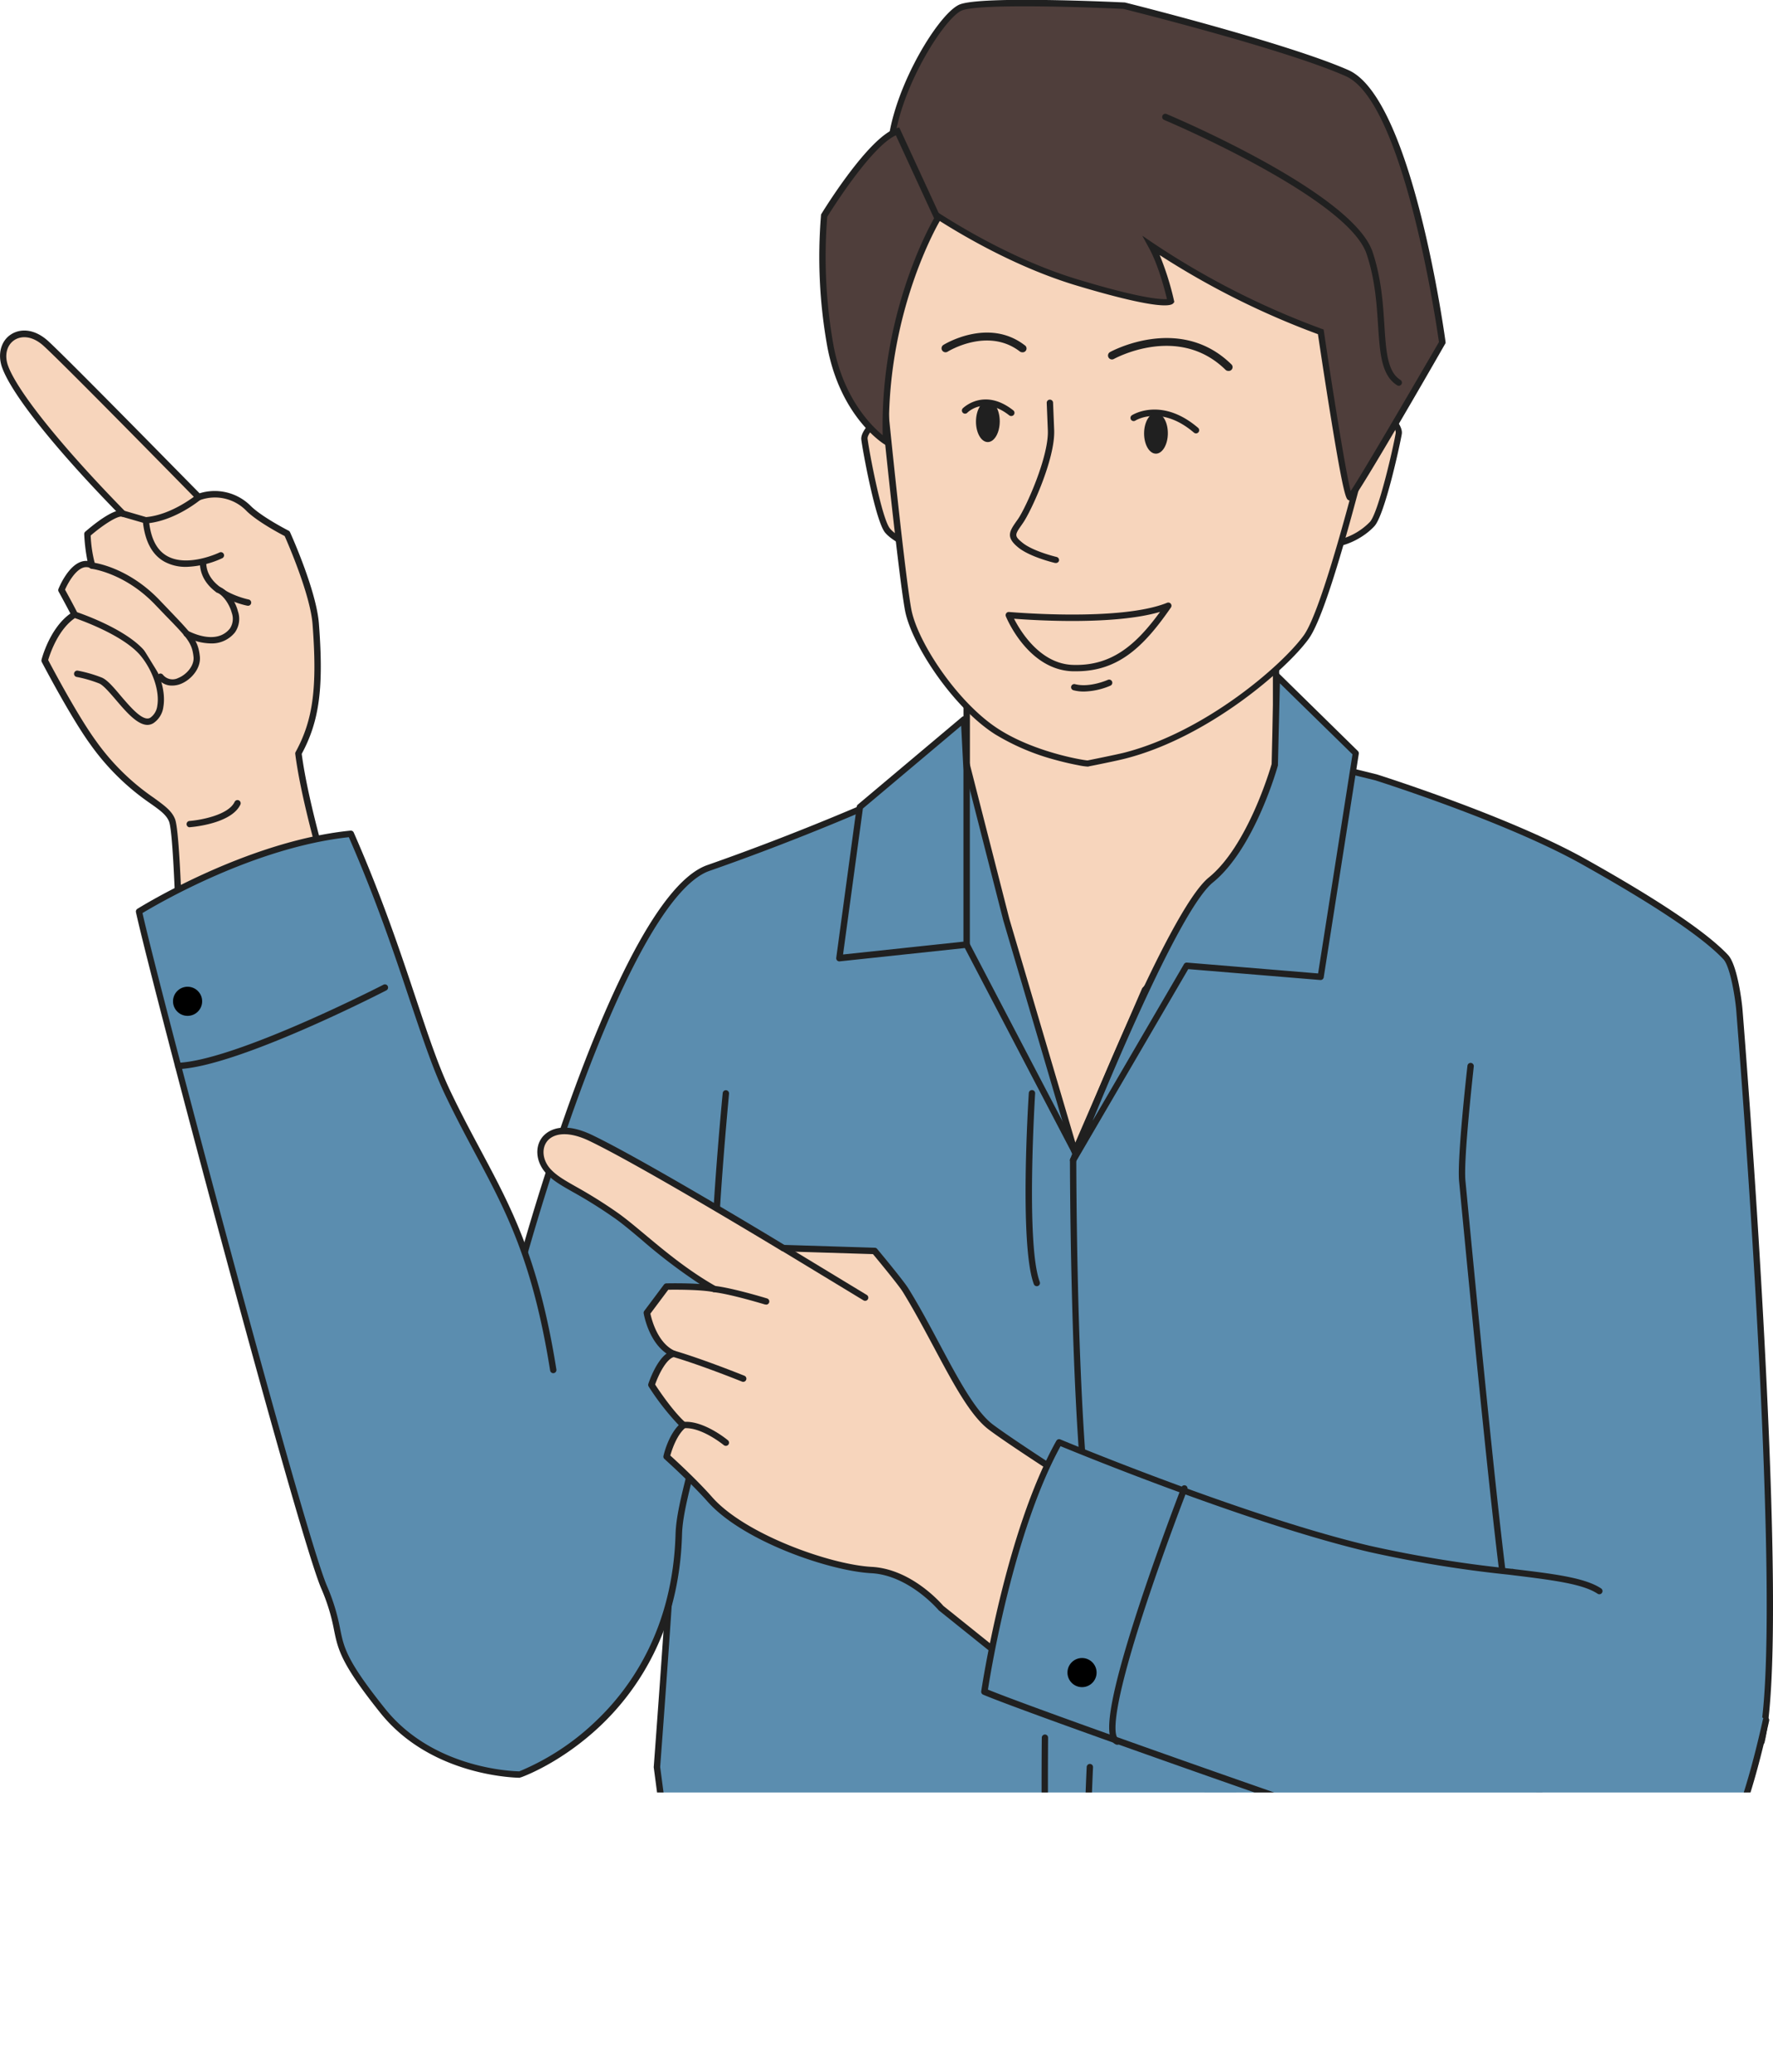 <svg id="Layer_1" data-name="Layer 1" xmlns="http://www.w3.org/2000/svg" xmlns:xlink="http://www.w3.org/1999/xlink" viewBox="0 0 464 542.06"><defs><style>.cls-1{fill:none;}.cls-2{clip-path:url(#clip-path);}.cls-3{fill:#f7d5bc;}.cls-4{fill:#202020;}.cls-5{fill:#f6d4bb;}.cls-6{fill:#5b8daf;}.cls-7{fill:#4f3e3b;}</style><clipPath id="clip-path" transform="translate(-53.24 -2.95)"><rect class="cls-1" x="53.24" y="2.95" width="464" height="469"/></clipPath></defs><g class="cls-2"><path class="cls-3" d="M100.87,276.14s-.77-53.7-2.61-58.5-10-5.73-20.67-20.41c-5.22-7.18-12.65-21.45-12.65-21.45s2.16-8.53,7.82-12c-.77-1.62-3.44-6.46-3.44-6.46s3.44-8.67,8-6.39c-1-2.61-1.23-8.21-1.23-8.21s6.86-6,9.29-5.37C68.37,120,57.05,105.69,54.58,98.9s4.34-12,10.84-5.94S105.24,133,105.24,133a12.32,12.32,0,0,1,13.12,3c3.12,3,10,6.52,10,6.52s6.83,15.05,7.48,23.64c1.31,17.18,0,25.62-4.53,33.86,3.32,26,23.89,82.44,23.89,82.44l-48.11,8.18Z" transform="translate(-53.24 -2.95)"/><path class="cls-4" d="M107.11,291.52a.83.83,0,0,1-.76-.5l-6.24-14.55a.88.88,0,0,1-.07-.32c-.21-14.89-1.09-54.39-2.55-58.21-.67-1.76-2.38-3-5-4.84a62.87,62.87,0,0,1-15.61-15.39c-5.19-7.14-12.63-21.41-12.71-21.55a.86.86,0,0,1-.06-.59c.08-.35,2.15-8.28,7.55-12.09-1-1.95-3.07-5.73-3.1-5.77a.84.84,0,0,1,0-.71c.09-.23,2.29-5.69,5.72-7a4.14,4.14,0,0,1,1.85-.28,46.63,46.63,0,0,1-.85-7,.82.82,0,0,1,.28-.66c1-.85,5.08-4.37,8.08-5.36-16.19-16.62-27.3-30.59-29.83-37.54-1.26-3.46-.34-7,2.28-8.69,2.23-1.48,6-1.77,9.9,1.85,6.07,5.64,35.8,36,39.48,39.7a13.33,13.33,0,0,1,13.48,3.4c3,2.9,9.74,6.34,9.81,6.38a.8.8,0,0,1,.38.39c.28.62,6.9,15.29,7.56,23.93,1.28,16.8.14,25.46-4.5,34.08,3.38,25.73,23.6,81.43,23.81,82a.82.82,0,0,1-.64,1.1l-48.11,8.18ZM101.7,276l5.92,13.8,46.48-7.9c-2.69-7.48-20.53-57.72-23.59-81.68a.79.79,0,0,1,.09-.5c4.58-8.38,5.7-16.81,4.44-33.41-.59-7.73-6.4-21.06-7.3-23.1-1.32-.68-7.1-3.76-9.95-6.53a11.45,11.45,0,0,0-12.22-2.87.84.84,0,0,1-.93-.18c-.33-.34-33.38-34.07-39.79-40-3.19-3-6.15-2.82-7.86-1.69-2,1.33-2.64,4-1.63,6.74C57.83,105.42,69.57,120,86,136.76a.82.82,0,0,1,.13,1,.83.83,0,0,1-.94.38c-1.19-.33-5.12,2.26-8.22,4.93a33.77,33.77,0,0,0,1.16,7.56.83.83,0,0,1-1.15,1,2.49,2.49,0,0,0-2.1-.11c-2.1.8-3.92,4.12-4.62,5.71.63,1.15,2.61,4.77,3.27,6.15a.82.82,0,0,1-.32,1.06c-4.72,2.91-6.92,9.71-7.36,11.21,1.08,2.06,7.71,14.57,12.43,21.06a60.48,60.48,0,0,0,15.23,15c2.73,2,4.7,3.37,5.55,5.59C100.88,222.14,101.64,272.1,101.7,276Z" transform="translate(-53.24 -2.95)"/><path class="cls-3" d="M102.84,218.58s10.33-.74,12.55-5.44" transform="translate(-53.24 -2.95)"/><path class="cls-4" d="M102.84,219.41a.83.83,0,0,1-.06-1.65c2.74-.2,10.21-1.49,11.86-5a.83.83,0,1,1,1.5.72c-2.4,5.07-12.8,5.88-13.24,5.91Z" transform="translate(-53.24 -2.95)"/><path class="cls-3" d="M72.76,163.77s13.19,4.29,18.06,10.4S97,189,93,191.44,82.79,182.28,79.48,181a34.38,34.38,0,0,0-6-1.74" transform="translate(-53.24 -2.95)"/><path class="cls-4" d="M91.84,192.62c-2.67,0-5.62-3.44-8.27-6.55-1.64-1.91-3.34-3.89-4.39-4.3a33.12,33.12,0,0,0-5.87-1.7.82.82,0,0,1-.68-.95.84.84,0,0,1,1-.69,35.2,35.2,0,0,1,6.2,1.79c1.43.56,3.1,2.51,5,4.78,2.63,3.07,5.9,6.9,7.76,5.73a4.47,4.47,0,0,0,1.82-3.15c.63-3.69-1.11-9-4.23-12.89-4.67-5.84-17.55-10.09-17.68-10.13a.84.84,0,0,1-.53-1.05.82.82,0,0,1,1-.53c.54.18,13.48,4.44,18.45,10.67,3.45,4.32,5.29,10,4.58,14.2a6.06,6.06,0,0,1-2.58,4.29A3,3,0,0,1,91.84,192.62Z" transform="translate(-53.24 -2.95)"/><path class="cls-3" d="M77.33,150.92s8.87,1,17,9.58,9.83,9.76,10.3,14.27S98.22,184,95.22,180" transform="translate(-53.24 -2.95)"/><path class="cls-4" d="M98.23,182.33a4.47,4.47,0,0,1-3.67-1.82.83.83,0,1,1,1.33-1,3.23,3.23,0,0,0,4,.83c2.1-.83,4.22-3.16,4-5.49-.39-3.69-1.61-5-7.47-11l-2.61-2.72c-7.86-8.23-16.44-9.33-16.53-9.34a.83.83,0,1,1,.2-1.64c.37,0,9.26,1.17,17.53,9.83l2.6,2.72c6,6.28,7.48,7.77,7.93,12,.33,3.14-2.3,6.13-5,7.2A6.21,6.21,0,0,1,98.23,182.33Z" transform="translate(-53.24 -2.95)"/><path class="cls-3" d="M111.06,148.27s-18,8.85-19.63-9.19l-6-1.74" transform="translate(-53.24 -2.95)"/><path class="cls-4" d="M102,151.27a11.61,11.61,0,0,1-5.75-1.37c-3.16-1.77-5-5.19-5.59-10.17l-5.5-1.59a.83.83,0,1,1,.46-1.6l6,1.75a.81.81,0,0,1,.59.72c.43,4.71,2,7.89,4.81,9.45,5.41,3,13.55-.9,13.64-.94a.83.83,0,1,1,.73,1.49A24,24,0,0,1,102,151.27Z" transform="translate(-53.24 -2.95)"/><path class="cls-3" d="M118.11,160.6s-11.54-2.25-11.73-10.34" transform="translate(-53.24 -2.95)"/><path class="cls-4" d="M118.11,161.43l-.16,0c-.5-.1-12.19-2.47-12.4-11.13a.83.83,0,0,1,.81-.85.81.81,0,0,1,.85.81c.17,7.32,11,9.52,11.06,9.54a.83.83,0,0,1-.16,1.65Z" transform="translate(-53.24 -2.95)"/><path class="cls-3" d="M105.24,133s-6.53,5.46-13.81,6.07" transform="translate(-53.24 -2.95)"/><path class="cls-4" d="M91.43,139.91a.83.83,0,0,1-.07-1.65c6.92-.58,13.28-5.83,13.34-5.89a.84.84,0,0,1,1.17.11.83.83,0,0,1-.1,1.17c-.28.23-6.81,5.64-14.27,6.26Z" transform="translate(-53.24 -2.95)"/><path class="cls-3" d="M102.08,168.76s7.78,4.39,12-.84c2.61-3.25-.92-9.6-3.58-10.61" transform="translate(-53.24 -2.95)"/><path class="cls-4" d="M108.39,171.3a14.5,14.5,0,0,1-6.71-1.81.83.83,0,0,1,.81-1.45c.07,0,7.22,4,10.92-.64a4.6,4.6,0,0,0,.48-4.11c-.68-2.53-2.47-4.73-3.71-5.2a.85.85,0,0,1-.48-1.08.84.84,0,0,1,1.08-.47c1.88.71,4,3.49,4.71,6.31a6.14,6.14,0,0,1-.78,5.59A7.75,7.75,0,0,1,108.39,171.3Z" transform="translate(-53.24 -2.95)"/><rect class="cls-5" x="252.97" y="193.03" width="80.95" height="66.02"/><path class="cls-3" d="M387.16,209.82c-12.7,21.28-28.85,47.52-29.75,47.52-1.47,0-23.73,51.15-23.75,51.15s-7-24.87-8.48-24.87c-.9,0-20.55-39-19-73.81v-33l81-10.17Z" transform="translate(-53.24 -2.95)"/><path class="cls-4" d="M333.66,309.32a.83.83,0,0,1-.8-.61c-3.09-11-6.89-22.93-8-24.32a1.25,1.25,0,0,1-.37-.26c-2.29-2.41-20.64-40.48-19.1-74.35v-33a.82.82,0,0,1,.73-.82l80.95-10.17a.82.82,0,0,1,.65.2.8.8,0,0,1,.28.62v43.18a.88.88,0,0,1-.11.42c-6.66,11.15-13.88,23-19.31,31.76-8.27,13.29-10,15.66-10.77,16.08-.63.76-4.08,6.73-22.76,49.33C334.2,309.32,334.2,309.32,333.66,309.32Zm-8-26.41c.87.57,2.71,3.88,8.2,23.13,18.81-42.89,22.07-48.64,23.17-49.41,1.46-1.29,14.57-22.33,29.33-47v-42l-79.29,10v32.27C305.49,243.87,323.94,280.68,325.63,282.91Zm61.53-73.09h0Z" transform="translate(-53.24 -2.95)"/><path class="cls-6" d="M474.42,433.27C477.73,462.8,455.3,464,455.3,464s4.62,42.9,3.82,42.6c-1.13-.43-8.27,37.51-8.27,37.51s-37.9.74-101.84-1.72c-111.67-4.3-112.12,2.52-113.38,0-.48-1-6.12-44.06-6.12-44.06l-4.36-33s5-67,4.36-68.1c-10.35-17.47-46.66-30.43-46.95-31.91-1.21-6.22,30.63-126.34,56.06-135.24s45.55-18,45.55-18l21.3-12,11.12,43.49,17.92,60.71,18.36-42.39,29.39-31.08,5.64-30.73,25.46,6.24s33.85,10.62,54.16,22c18.32,10.25,31.57,19,37.34,25.08,2.08,2.21,3.34,10.87,3.58,13.9,2.12,26.24,12.39,163.39,5.78,191.4" transform="translate(-53.24 -2.95)"/><path class="cls-4" d="M435.61,545c-16.77,0-46.73-.29-86.63-1.82-53.1-2.05-90.05-1.93-109.85.35-2.93.34-3.63.42-4.25-.81-.48-1-4.49-31.32-6.2-44.32l-4.35-33a.49.49,0,0,1,0-.17c1.93-25.84,4.67-64.88,4.4-67.73-7.74-12.9-30-23.36-40.68-28.39-5.45-2.57-6.16-2.94-6.3-3.67-.69-3.5,7.47-36.28,18.06-67,9.94-28.87,24.69-64.29,38.54-69.14,25.1-8.79,45.27-17.84,45.47-17.94l21.24-12a.87.87,0,0,1,.74,0,.84.84,0,0,1,.48.56l11.12,43.49,17.26,58.49,17.45-40.29a1,1,0,0,1,.16-.24l29.22-30.9,5.59-30.49a.82.82,0,0,1,.37-.55.87.87,0,0,1,.65-.11l25.46,6.25c.38.12,34.21,10.79,54.36,22,19.32,10.8,31.95,19.29,37.55,25.24,2.4,2.55,3.61,12,3.8,14.39.53,6.58,12.9,161.41,5.76,191.66a.83.83,0,1,1-1.62-.38c7.08-30-5.27-184.58-5.79-191.15-.3-3.63-1.62-11.54-3.36-13.39-5.48-5.82-18-14.2-37.15-24.92-20-11.18-53.66-21.8-54-21.91l-24.55-6-5.48,29.87a.85.85,0,0,1-.22.42l-29.28,31-18.31,42.25a.83.83,0,0,1-1.56-.1L315.8,243.77,304.94,201.3l-20.37,11.52c-.27.13-20.5,9.22-45.67,18-10.32,3.61-23.64,27.8-37.52,68.11-11.16,32.43-18.22,62.27-18,66,.62.44,2.94,1.53,5.39,2.68,10.89,5.12,33.54,15.78,41.47,29.17.53.89-.9,23.93-4.23,68.5l4.34,32.9c2.21,16.9,5.66,42.53,6.07,43.87l0,.06a21.5,21.5,0,0,0,2.5-.23c7.41-.85,30-3.45,110.1-.36,58.6,2.25,95.74,1.81,101.12,1.73,5.79-30.7,7.57-36.06,8.22-37.13.16-2.76-2.22-26.43-3.9-42.07a.88.88,0,0,1,.19-.63.84.84,0,0,1,.59-.29,20.56,20.56,0,0,0,13.3-6.93c4.45-5.26,6.15-12.95,5-22.85a.83.83,0,0,1,.73-.92.84.84,0,0,1,.92.73c1.16,10.39-.67,18.51-5.44,24.14a22,22,0,0,1-13.59,7.4c.29,2.69,1.22,11.5,2.09,20.27,2.13,21.62,1.85,21.84,1.34,22.24l-.06,0c-1.15,2.37-5.43,23.75-7.92,37a.83.83,0,0,1-.8.68C450.73,544.91,445.43,545,435.61,545Zm23.23-37.66.18,0Z" transform="translate(-53.24 -2.95)"/><polygon class="cls-6" points="219.67 250.72 252.97 247.17 252.97 247.17 252.97 201.62 252.28 188.23 225.03 211.16 219.67 250.72"/><path class="cls-4" d="M272.91,254.5a.86.86,0,0,1-.6-.25.84.84,0,0,1-.22-.69L277.45,214a.85.85,0,0,1,.29-.53L305,190.54a.83.83,0,0,1,1.36.6l.69,13.39v45.59a.82.82,0,0,1-.74.82L273,254.49Zm6.15-40-5.19,38.19,31.51-3.36v-44.8l-.6-11.68Z" transform="translate(-53.24 -2.95)"/><path class="cls-3" d="M289.58,107.45s-10.53,7.14-10.11,10.42,3.67,21.12,6.06,23.92,9.24,5.53,12.34,5.8L302.42,109Z" transform="translate(-53.24 -2.95)"/><path class="cls-4" d="M297.87,148.42h-.07c-3.29-.28-10.37-3.11-12.9-6.08S279,120.83,278.65,118c-.47-3.6,8.63-10,10.46-11.21a.81.81,0,0,1,.56-.13l12.84,1.51a.84.84,0,0,1,.56.31.79.79,0,0,1,.17.61l-4.55,38.62A.84.84,0,0,1,297.87,148.42Zm-8.08-40.11c-4.17,2.87-9.74,7.58-9.5,9.45.52,4,3.77,21,5.87,23.49s7.78,4.83,11,5.4l4.36-37Z" transform="translate(-53.24 -2.95)"/><path class="cls-3" d="M409.6,105.61s10.25,7.52,9.71,10.78-4.46,21-7,23.69-7,5-10.07,5.12l-5.57-38.57Z" transform="translate(-53.24 -2.95)"/><path class="cls-4" d="M402.28,146a.83.83,0,0,1-.82-.71l-5.57-38.57a.86.86,0,0,1,.17-.64.9.9,0,0,1,.59-.31l12.89-1a.78.78,0,0,1,.55.16c1.78,1.3,10.64,8,10,11.59-.48,2.84-4.44,21.14-7.17,24.11s-7.31,5.23-10.64,5.39Zm-4.62-38.64L403,144.3a17,17,0,0,0,8.75-4.79c2.19-2.37,6.08-19.23,6.75-23.25.31-1.86-5.07-6.78-9.13-9.8Z" transform="translate(-53.24 -2.95)"/><path class="cls-3" d="M409.17,45.41,357.31,39h0L303,32.6C288.94,54,283.69,95.12,283.84,99s5.34,54.36,7.1,63.57,12.81,25.18,23.14,31.8,24.13,8.52,23.88,8.35c0,0,7.18-1.44,9.57-2,21.43-5.46,41.93-23.18,47.59-31.05s16.18-51.48,17.22-55.19S417.84,69.44,409.17,45.41Z" transform="translate(-53.24 -2.95)"/><path class="cls-4" d="M337.91,203.53a16.4,16.4,0,0,1-2.43-.35c-1.29-.24-3.36-.67-5.88-1.36a60,60,0,0,1-16-6.78c-10.94-7-21.81-23.43-23.51-32.34-1.73-9.07-6.93-59.15-7.11-63.69-.16-4.11,5.23-45.49,19.26-66.87a.84.84,0,0,1,.79-.37l54.35,6.41h0l51.84,6.4a.83.83,0,0,1,.68.55c8.68,24.05,4.3,65.55,3.19,69.5-.14.52-.47,1.81-.95,3.67-4.91,19.27-11.95,45.6-16.4,51.78-5.69,7.91-26.27,25.82-48.06,31.37-2.18.56-8.17,1.77-9.4,2A.94.94,0,0,1,337.91,203.53Zm-34.53-170c-13.63,21.2-18.87,61.45-18.71,65.46.13,3.3,5.31,54.15,7.08,63.45,1.64,8.59,12.17,24.45,22.78,31.25,9.31,6,21.8,8.12,23.32,8.23.66-.13,7.24-1.46,9.47-2,21.38-5.44,41.55-23,47.12-30.73,4.78-6.64,13.33-40.19,16.14-51.22.48-1.88.82-3.18,1-3.71,1.09-3.86,5.35-44.23-3-68l-51.35-6.34h0Z" transform="translate(-53.24 -2.95)"/><path class="cls-7" d="M292.68,55.45S312.34,70,335.22,76.9s24.45,4.9,24.45,4.9-1.92-8.83-5-14.45a206.79,206.79,0,0,0,44.24,22.46s6.5,44,7.67,43.29,24.16-40.48,24.16-40.48-8.56-63.31-25-70.51S347.39,4.46,347.39,4.46s-37.2-1.82-42.72.49S285.8,29.23,286.29,44.49C286.29,44.49,286.38,49.57,292.68,55.45Z" transform="translate(-53.24 -2.95)"/><path class="cls-4" d="M406.59,134l-.45-.19c-.59-.29-1.2-.58-4.75-22.5-1.51-9.32-2.91-18.7-3.24-20.92a210.75,210.75,0,0,1-41.42-20.7,74.24,74.24,0,0,1,3.75,11.9l.08.38-.24.31c-1.24,1.55-10.24-.09-25.34-4.62-22.75-6.83-42.6-21.44-42.8-21.58l-.07-.06c-6.48-6.05-6.65-11.33-6.65-11.55-.49-15.25,13-37.84,18.89-40.33,5.63-2.35,41.55-.62,43.08-.55l.16,0c.42.1,42.25,10.54,58.51,17.69,16.63,7.31,25.09,68.56,25.45,71.16l0,.28-.14.25C422.81,108,408.16,133.15,407,133.83ZM352.18,64.62l2.94,2A208.22,208.22,0,0,0,399.17,89l.47.17.07.49c2.1,14.19,5.63,36.45,7,41.79,3.17-4.78,15-25.06,23.11-39-.64-4.58-9.19-62.9-24.43-69.59-15.8-7-56.11-17.07-58.16-17.58-10.36-.51-37.9-1.41-42.28.42-4.85,2-18.36,23.59-17.87,38.76,0,.05.21,4.83,6.09,10.34,1,.71,20.25,14.69,42.25,21.3,16.54,5,21.74,5.22,23.22,5.11-.54-2.25-2.27-9-4.76-13.47Zm7,16.5Z" transform="translate(-53.24 -2.95)"/><path class="cls-7" d="M298.62,60.11s-14.78,24.3-13.5,58.4c0,0-11.18-6.87-14.56-25a130.58,130.58,0,0,1-1.64-34.08s12.17-20,19.22-22.09Z" transform="translate(-53.24 -2.95)"/><path class="cls-4" d="M286,120l-1.32-.81c-.47-.29-11.53-7.27-14.94-25.58a132.57,132.57,0,0,1-1.64-34.33l0-.18.09-.16c.51-.83,12.42-20.26,19.69-22.45l.69-.21,11,23.86-.23.37c-.15.24-14.64,24.5-13.38,57.94ZM269.73,59.67a131.36,131.36,0,0,0,1.64,33.66c2.58,13.86,9.87,21,12.87,23.5-.68-30.77,11.62-53.55,13.45-56.76l-10-21.71C281.28,41.23,270.85,57.86,269.73,59.67Z" transform="translate(-53.24 -2.95)"/><path class="cls-3" d="M343.53,181.58s-5,2.29-9.16,1.17" transform="translate(-53.24 -2.95)"/><path class="cls-4" d="M336.89,183.89a10.66,10.66,0,0,1-2.74-.34.83.83,0,0,1-.58-1,.84.84,0,0,1,1-.59c3.83,1,8.54-1.1,8.59-1.12a.83.83,0,1,1,.69,1.51A18.63,18.63,0,0,1,336.89,183.89Z" transform="translate(-53.24 -2.95)"/><path class="cls-6" d="M398.84,258.55l-35.09-2.9-29.67,50.86s25.26-64.6,36-73.33S386.85,203,386.85,203l.55-23.17L408,200.05Z" transform="translate(-53.24 -2.95)"/><path class="cls-4" d="M334.08,307.34a.94.94,0,0,1-.36-.08.83.83,0,0,1-.41-1.05c1-2.65,25.46-64.91,36.28-73.67,10.07-8.17,16-28.11,16.44-29.68l.54-23.07a.83.83,0,0,1,.52-.75.81.81,0,0,1,.89.17l20.62,20.24a.85.85,0,0,1,.24.73l-9.18,58.5a.83.83,0,0,1-.89.69l-34.56-2.85L334.8,306.93A.83.83,0,0,1,334.08,307.34Zm54.11-125.6L387.68,203a.76.76,0,0,1,0,.21c-.24.88-6.16,21.82-17,30.62-7.84,6.35-23.85,43.73-31.5,62.39l23.91-41a.82.82,0,0,1,.78-.41l34.32,2.84,9-57.32Z" transform="translate(-53.24 -2.95)"/><path class="cls-6" d="M449.13,414.3c-.26,10.05,1.5,51.53-13.21-102.35-.57-5.92,2.18-30.09,2.18-30.09" transform="translate(-53.24 -2.95)"/><path class="cls-4" d="M448.55,427.78c-1,0-1.54-1-4.07-23-2.12-18.55-5.28-49.74-9.39-92.73-.56-5.94,2.07-29.27,2.19-30.26a.83.83,0,1,1,1.65.19c0,.24-2.74,24.15-2.18,29.91,5.74,60.1,9.6,96.81,11.5,109.57,0-1,0-2.07,0-3,0-1.58,0-3.08,0-4.2a.83.83,0,0,1,1.66.05c0,1.1,0,2.59,0,4.15,0,8.56-.12,9.25-1.24,9.3Z" transform="translate(-53.24 -2.95)"/><path class="cls-6" d="M198,361.41c-6-37.75-16.08-48.32-27.55-72.35-7.15-15-12.06-37.52-25.43-67.95-27.6,2.77-55.42,20.34-55.42,20.34,3.57,16.53,42,161.64,48.42,176.74s-.25,12.87,15.36,32.38c13.48,16.85,35.92,16.7,35.92,16.7s40.18-14.11,41.52-62.76c.35-12.4,10.23-32.14,9.3-64.33-.45-15.22,3-51.12,3-51.12" transform="translate(-53.24 -2.95)"/><path class="cls-4" d="M189.33,468.1c-.55,0-23.09-.17-36.57-17-10.31-12.89-11.06-16.55-12.1-21.63a50.35,50.35,0,0,0-3.37-10.94C131,403.74,92.57,259,88.82,241.63a.84.84,0,0,1,.37-.88c.28-.18,28.3-17.71,55.78-20.47a.84.84,0,0,1,.84.49c7.37,16.78,12.26,31.42,16.19,43.19,3.24,9.69,6,18.05,9.23,24.75,2.71,5.68,5.34,10.59,7.88,15.34,8.11,15.19,15.13,28.31,19.74,57.23a.83.83,0,1,1-1.64.26c-4.57-28.65-11.52-41.65-19.57-56.71-2.55-4.76-5.18-9.69-7.91-15.41-3.24-6.78-6-15.19-9.3-24.93-3.88-11.61-8.69-26-15.9-42.49-24.9,2.69-50.14,17.53-54,19.85,4.41,19.74,42.08,161.44,48.25,176a52.27,52.27,0,0,1,3.47,11.26c1,5,1.71,8.35,11.77,20.92,12.52,15.65,33.22,16.36,35.13,16.39a64.73,64.73,0,0,0,19.88-13c9.18-8.66,20.27-24.18,21-49,.13-4.51,1.44-9.79,3.11-16.46,2.86-11.49,6.78-27.22,6.19-47.82-.44-15.1,3-50.87,3.05-51.23a.83.83,0,0,1,1.65.16c0,.36-3.48,36-3,51,.6,20.83-3.35,36.69-6.24,48.27-1.64,6.58-2.94,11.78-3.06,16.1-.7,25.42-12.09,41.33-21.52,50.21-10.23,9.62-20.14,13.17-20.55,13.31a.86.86,0,0,1-.27.05Z" transform="translate(-53.24 -2.95)"/><path class="cls-6" d="M154,261.34s-38.52,19.84-54.09,20.52" transform="translate(-53.24 -2.95)"/><path class="cls-4" d="M99.88,282.69a.83.83,0,0,1-.83-.79.84.84,0,0,1,.79-.87c15.21-.66,53.37-20.23,53.75-20.43a.83.83,0,0,1,.76,1.48c-1.57.81-38.86,19.93-54.43,20.61Z" transform="translate(-53.24 -2.95)"/><circle cx="49.09" cy="261.99" r="3.81"/><path class="cls-4" d="M337.69,398a.83.83,0,0,1-.83-.74c-3.56-32.3-3.61-90.21-3.61-90.79a.83.83,0,1,1,1.66,0c0,.58,0,58.39,3.6,90.61a.83.83,0,0,1-.73.92Z" transform="translate(-53.24 -2.95)"/><path class="cls-4" d="M342.14,541.73a.81.81,0,0,1-.56-.22c-7.08-6.43-4.29-69.11-3.95-76.24a.84.84,0,0,1,.87-.79.83.83,0,0,1,.79.87c-.92,19.15-2.09,69.93,3.41,74.93a.85.85,0,0,1,.05,1.18A.82.82,0,0,1,342.14,541.73Z" transform="translate(-53.24 -2.95)"/><path class="cls-4" d="M419.33,103.89a.88.88,0,0,1-.44-.12c-4.14-2.59-4.51-8.34-5-15.61-.37-5.67-.78-12.09-3-18.74-4.91-14.74-52.51-34.9-53-35.1a.83.83,0,0,1,.65-1.53c2,.83,48.77,20.66,53.92,36.1,2.28,6.86,2.71,13.39,3.08,19.16.44,6.8.78,12.17,4.2,14.31a.83.83,0,0,1-.44,1.53Z" transform="translate(-53.24 -2.95)"/><line class="cls-6" x1="281.27" y1="301.3" x2="252.97" y2="247.17"/><path class="cls-4" d="M334.51,305.08a.83.83,0,0,1-.74-.45l-28.3-54.13a.83.83,0,0,1,1.47-.77l28.3,54.13a.82.82,0,0,1-.35,1.12A.75.75,0,0,1,334.51,305.08Z" transform="translate(-53.24 -2.95)"/><path class="cls-4" d="M324.58,339.48a.82.82,0,0,1-.78-.53c-3.83-10.23-1.43-48.32-1.32-49.94a.83.83,0,1,1,1.65.11c0,.39-2.49,39.35,1.22,49.24a.83.83,0,0,1-.48,1.07A.77.77,0,0,1,324.58,339.48Z" transform="translate(-53.24 -2.95)"/><path class="cls-4" d="M329.26,523.29a.83.83,0,0,1-.78-.53c-3.2-8.32-2.62-62.84-2.6-65.16a.84.84,0,0,1,.83-.82h0a.83.83,0,0,1,.82.84c0,.57-.59,56.52,2.49,64.54a.83.83,0,0,1-.48,1.08A.93.93,0,0,1,329.26,523.29Z" transform="translate(-53.24 -2.95)"/><path class="cls-3" d="M347.12,399.12s-27.55-17.44-34.63-22.81-13.62-21.71-22.27-35.78c-1.3-2.11-8.13-10.29-8.13-10.29l-23.88-.74s-36.66-22.24-50.43-28.83c-12-5.75-16.15,3.41-10.94,8.85,3.18,3.32,7.73,4.53,17.43,11.31,6.2,4.34,14.53,12.93,25.88,19.35-4.23-.81-12.45-.61-12.45-.61l-5.15,6.87s1.36,8.24,7,10.71c-3.3.71-5.77,8.15-5.77,8.15s4.45,7,8.33,10.53c-3.15,2.59-4.37,8.24-4.37,8.24s6.72,6,11.35,11.21c9.14,10.3,31.94,17.91,42.29,18.47s18.2,10,18.2,10l23.85,19.14" transform="translate(-53.24 -2.95)"/><path class="cls-4" d="M323.39,443.69a.86.86,0,0,1-.52-.18L299,424.36a.43.43,0,0,1-.12-.11c-.08-.09-7.76-9.14-17.61-9.67-11-.59-33.66-8.37-42.86-18.74-4.55-5.12-11.22-11.09-11.28-11.15a.8.8,0,0,1-.26-.79c.05-.23,1.15-5.17,4-8.07A66.58,66.58,0,0,1,223,365.74a.86.86,0,0,1-.09-.7c.23-.68,2-5.87,4.78-7.93-4.73-3.21-5.94-10.21-6-10.53a.85.85,0,0,1,.16-.64l5.14-6.87a.87.87,0,0,1,.65-.33c.25,0,4.7-.11,8.73.17A142.56,142.56,0,0,1,221,327.21c-2.71-2.27-5-4.22-7.16-5.7a122.71,122.71,0,0,0-10.72-6.7c-2.95-1.68-5.09-2.89-6.83-4.72-2.67-2.78-3.2-6.74-1.28-9.4.9-1.23,4.48-4.93,13.18-.77,13.14,6.29,47.46,27,50.31,28.76l23.67.74a.81.81,0,0,1,.61.29c.28.34,6.88,8.25,8.19,10.38,3,4.83,5.66,9.86,8.26,14.73,4.78,8.95,9.3,17.4,13.82,20.83,7,5.29,34.29,22.6,34.57,22.77a.84.84,0,0,1,.25,1.15.83.83,0,0,1-1.14.26C346.4,399.65,319,382.3,312,377c-4.8-3.64-9.19-11.86-14.27-21.37-2.59-4.84-5.27-9.85-8.21-14.64-1.12-1.81-6.6-8.44-7.82-9.9l-23.51-.73a.72.72,0,0,1-.4-.12c-.37-.22-36.78-22.29-50.36-28.79-6-2.86-9.67-1.75-11.11.25s-1,5.07,1.13,7.28c1.58,1.64,3.51,2.75,6.45,4.42a125.31,125.31,0,0,1,10.85,6.78c2.17,1.52,4.54,3.5,7.28,5.79,5,4.17,11.17,9.35,18.53,13.52a.84.84,0,0,1,.38,1,.85.85,0,0,1-.94.53c-3.57-.69-10.18-.63-11.87-.61l-4.68,6.25c.32,1.53,1.91,7.76,6.4,9.75a.84.84,0,0,1-.16,1.58c-2,.42-4.06,4.5-5,7.22.93,1.43,4.69,7.07,8,10a.83.83,0,0,1,.27.64.79.79,0,0,1-.3.62c-2.39,2-3.62,6-4,7.32,1.49,1.34,7.07,6.46,11,10.94,8.61,9.71,30.89,17.61,41.71,18.19,10.24.55,17.95,9.28,18.74,10.2l23.79,19.09a.83.83,0,0,1,.13,1.17A.84.84,0,0,1,323.39,443.69Z" transform="translate(-53.24 -2.95)"/><line class="cls-3" x1="226.41" y1="339.53" x2="204.97" y2="326.55"/><path class="cls-4" d="M279.65,343.31a.82.82,0,0,1-.43-.12l-21.44-13a.83.83,0,0,1-.28-1.14.84.84,0,0,1,1.14-.28l21.44,13a.83.83,0,0,1-.43,1.54Z" transform="translate(-53.24 -2.95)"/><path class="cls-3" d="M253.72,343.44s-8.81-2.71-13.57-3.26" transform="translate(-53.24 -2.95)"/><path class="cls-4" d="M253.72,344.27a1.18,1.18,0,0,1-.25,0c-.08,0-8.79-2.69-13.42-3.22a.84.84,0,0,1-.73-.92.82.82,0,0,1,.92-.73c4.78.55,13.36,3.17,13.72,3.28a.83.83,0,0,1-.24,1.63Z" transform="translate(-53.24 -2.95)"/><path class="cls-3" d="M247.74,363.68s-10.64-4.3-18.23-6.53" transform="translate(-53.24 -2.95)"/><path class="cls-4" d="M247.74,364.51a.81.81,0,0,1-.31-.06c-.11-.05-10.69-4.31-18.16-6.5a.83.83,0,0,1,.47-1.59c7.54,2.21,18.2,6.51,18.31,6.55a.83.83,0,0,1-.31,1.6Z" transform="translate(-53.24 -2.95)"/><path class="cls-3" d="M243.19,380.43s-6.13-5.1-11.12-4.6" transform="translate(-53.24 -2.95)"/><path class="cls-4" d="M243.19,381.26a.9.9,0,0,1-.53-.19c-.06-.05-5.93-4.86-10.5-4.41A.83.83,0,0,1,232,375c5.27-.52,11.47,4.57,11.73,4.79a.83.83,0,0,1,.11,1.17A.85.85,0,0,1,243.19,381.26Z" transform="translate(-53.24 -2.95)"/><path class="cls-6" d="M310.85,445.59s7.28,3.54,19.15,9.07,28.33,13,46.76,20.74,35.33,14.2,47.7,18.53c6.18,2.17,11.24,3.79,14.77,4.79,1.74.56,3.16.81,4.09,1l1.44.33-1.4-.46c-.91-.32-2.28-.69-4-1.39-3.42-1.28-8.32-3.27-14.34-5.82l-47-20c-18.41-7.73-35.19-14.46-47.38-19.24S310.85,445.59,310.85,445.59Z" transform="translate(-53.24 -2.95)"/><path class="cls-6" d="M515.39,453.06c-9.74,43.9-21.23,53.48-37.27,50s-151.69-50.94-167.27-57.51c0,0,6-41.07,19.57-65.26,0,0,48.23,20.15,81.23,27.9,29.48,6.93,52.27,5.8,60.18,11" transform="translate(-53.24 -2.95)"/><path class="cls-4" d="M483.63,504.56a27.39,27.39,0,0,1-5.68-.64c-16.26-3.49-152.33-51.2-167.42-57.56a.83.83,0,0,1-.5-.89c.06-.41,6.18-41.5,19.67-65.55a.83.83,0,0,1,1-.36c.48.2,48.55,20.22,81.1,27.86a315.83,315.83,0,0,0,36.33,5.93c11.48,1.36,19.78,2.34,24.12,5.21a.83.83,0,0,1-.91,1.39c-4-2.66-12.15-3.62-23.41-5A316.08,316.08,0,0,1,411.46,409c-30.55-7.18-74.65-25.18-80.67-27.66-12.18,22.21-18.2,58.45-19,63.7,17.73,7.24,150.51,53.78,166.52,57.21,14.51,3.11,26.24-4.1,36.29-49.41a.84.84,0,0,1,1-.63.83.83,0,0,1,.63,1C508.19,489.36,498.77,504.56,483.63,504.56Z" transform="translate(-53.24 -2.95)"/><circle cx="283.17" cy="437.63" r="3.81"/><path class="cls-4" d="M345.63,459.47a.85.85,0,0,1-.31-.06c-2.4-1-3.92-5.82,5.65-35.21,5.22-16,11.39-31.94,11.45-32.1a.83.83,0,0,1,1.55.6c-.06.16-6.22,16-11.43,32-9.81,30.14-7.22,32.9-6.6,33.15a.83.83,0,0,1,.46,1.08A.82.82,0,0,1,345.63,459.47Z" transform="translate(-53.24 -2.95)"/><path class="cls-3" d="M317.26,163.9s29,2.65,41.73-2.47c-7.21,10.43-13.85,16.7-25,16.32S317.26,163.9,317.26,163.9Z" transform="translate(-53.24 -2.95)"/><path class="cls-4" d="M334.91,178.59h-1c-11.6-.4-17.2-13.8-17.43-14.37a.84.84,0,0,1,.1-.81.82.82,0,0,1,.74-.33c.29,0,29,2.58,41.35-2.41a.83.83,0,0,1,1,1.24C352.57,172.18,345.9,178.59,334.91,178.59Zm-16.29-13.75c1.67,3.27,6.82,11.79,15.36,12.08,10,.34,16.39-5,22.85-13.87C344.92,166.55,324.29,165.28,318.62,164.84Z" transform="translate(-53.24 -2.95)"/><path class="cls-4" d="M366.24,116.35a.86.86,0,0,1-.54-.2c-8.5-7.26-15.06-3.32-15.34-3.15a.83.83,0,0,1-.88-1.41c.32-.2,7.84-4.79,17.3,3.3a.83.83,0,0,1-.54,1.46Z" transform="translate(-53.24 -2.95)"/><path class="cls-4" d="M317.86,111.8a.81.81,0,0,1-.51-.18c-6.51-5.13-10.85-.82-11-.64a.83.83,0,0,1-1.19-1.15c.06-.06,5.54-5.6,13.26.49a.83.83,0,0,1-.52,1.48Z" transform="translate(-53.24 -2.95)"/><ellipse class="cls-4" cx="355.78" cy="116.34" rx="5.32" ry="3.11" transform="translate(184.32 468.55) rotate(-89.7)"/><ellipse class="cls-4" cx="311.79" cy="113.24" rx="5.38" ry="3.11" transform="translate(143.33 421.36) rotate(-89.64)"/><path class="cls-3" d="M344.23,95.93s17.36-9.82,30.45,3" transform="translate(-53.24 -2.95)"/><path class="cls-4" d="M374.68,100a1,1,0,0,1-.72-.3c-12.39-12.12-29-2.92-29.22-2.83a1,1,0,1,1-1-1.8c.18-.11,18.2-10,31.69,3.15a1,1,0,0,1-.73,1.78Z" transform="translate(-53.24 -2.95)"/><path class="cls-3" d="M300.69,94.08s11-7,20.06,0" transform="translate(-53.24 -2.95)"/><path class="cls-4" d="M320.75,95.12a1,1,0,0,1-.63-.22c-8.41-6.43-18.77,0-18.87.06a1,1,0,0,1-1.12-1.76c.12-.07,11.68-7.27,21.25.06a1,1,0,0,1-.63,1.86Z" transform="translate(-53.24 -2.95)"/><path class="cls-3" d="M329.57,149.43s-6.26-1.47-9.25-3.87-2.13-3.3,0-6.37,8.25-16.56,8-23.73l-.29-7.17" transform="translate(-53.24 -2.95)"/><path class="cls-4" d="M329.57,150.26l-.19,0c-.26-.06-6.48-1.54-9.58-4-3.45-2.77-2.39-4.3-.46-7.06l.3-.42c2.12-3.06,8.09-16.36,7.82-23.23l-.29-7.17a.83.83,0,0,1,1.66-.07l.29,7.17c.3,7.54-6.05,21.26-8.12,24.24l-.29.43c-1.91,2.73-2.11,3,.13,4.82,2.8,2.26,8.86,3.7,8.92,3.71a.84.84,0,0,1,.62,1A.83.83,0,0,1,329.57,150.26Z" transform="translate(-53.24 -2.95)"/></g></svg>